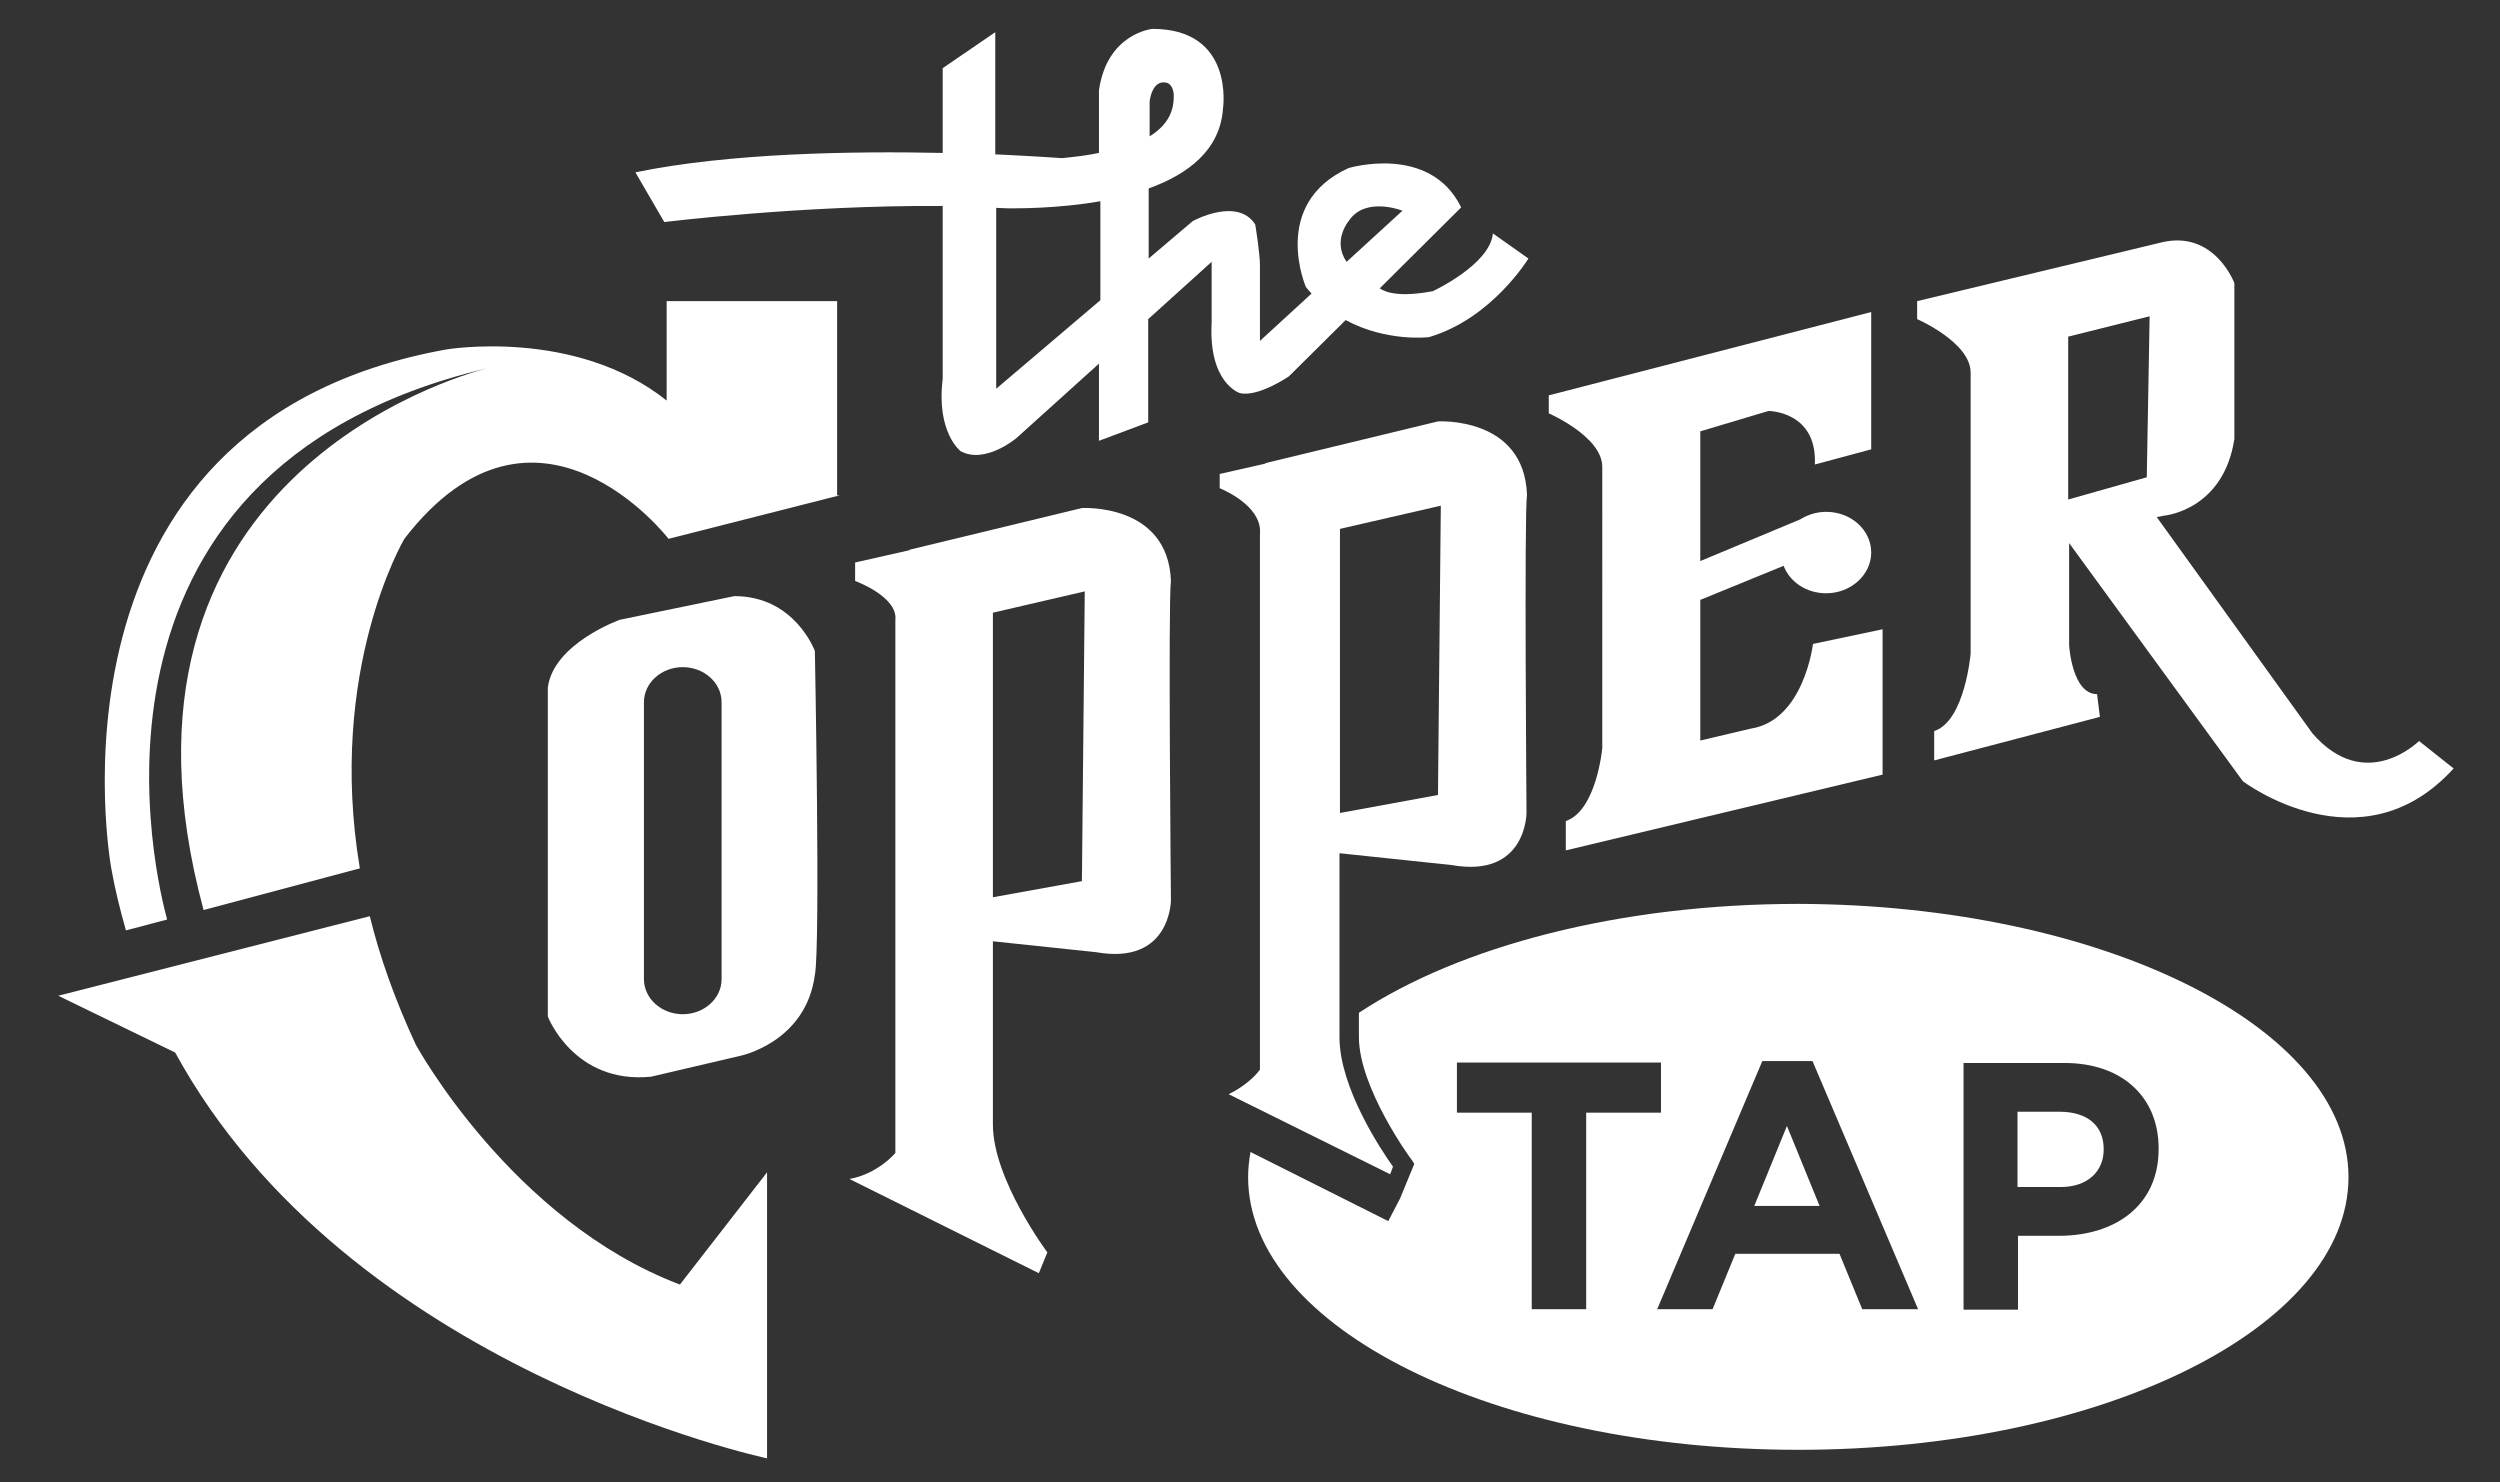 <?xml version="1.0" encoding="utf-8"?>
<!-- Generator: Adobe Illustrator 22.1.0, SVG Export Plug-In . SVG Version: 6.00 Build 0)  -->
<svg version="1.1" id="Layer_1" xmlns="http://www.w3.org/2000/svg" xmlns:xlink="http://www.w3.org/1999/xlink" x="0px" y="0px"
	 viewBox="0 0 528 313" style="enable-background:new 0 0 528 313;" xml:space="preserve">
<rect x="0" y="0" width="528" height="313" fill="#333333" stroke="none"/>
<style type="text/css">
	.st0{fill:#FFFFFF;}
</style>
<g>
	<path class="st0" d="M284.9,46.6c3.5-5.2,11.3-2.1,11.3-2.1l-11.8,10.8C281.3,50.8,284.9,46.6,284.9,46.6 M210.4,82.1V43.9
		c0.8,0,1.6,0.1,2.4,0.1c1.9,0,10.4,0.1,19.6-1.5v20.9L210.4,82.1z M242.8,21.4c0,0,0.5-4.8,3.7-3.9c0,0,1.4,0.4,1.4,2.8
		c0,2.4-0.6,5.7-5.1,8.5V21.4z M315.3,49.3c-0.6,6.6-12.7,12.2-12.7,12.2c-6.9,1.3-9.9,0.3-11.2-0.6l17.2-17.1
		c-6.6-13.5-23.8-8.3-23.8-8.3c-16.6,7.6-9,25.1-9,25.1c0.4,0.5,0.8,1,1.2,1.4l-10.9,10V56.1c0-2.8-1-8.7-1-8.7
		c-3.8-5.9-13.2-0.7-13.2-0.7l-9.3,7.9V39.8c8.3-3,15.1-8.1,15.7-16.9c0,0,2.5-16.8-14.9-16.8c0,0-9.6,0.9-11.3,13v13.2
		c-2.3,0.5-4.9,0.8-7.8,1.1c0,0-5.5-0.4-14.1-0.8V6.8l-11.1,7.6v17.9c-19-0.4-45.1,0-64.9,4.1l6.1,10.5c0,0,29-3.6,58.8-3.4V80
		c-1.4,11.4,3.8,15.3,3.8,15.3c5.2,2.8,11.8-2.8,11.8-2.8l17.4-15.7v16.3l10.4-3.9V67.4l13.4-12.1v12.8c-0.7,12.8,5.9,14.9,5.9,14.9
		c3.8,1,10.4-3.5,10.4-3.5l12-11.9c8.7,4.7,17.6,3.6,17.6,3.6c13.3-3.9,21-16.6,21-16.6L315.3,49.3z"/>
	<path class="st0" d="M152.4,206.8c0,4.1-3.7,7.4-8.2,7.4s-8.2-3.3-8.2-7.4v-58.5c0-4.1,3.7-7.4,8.2-7.4s8.2,3.3,8.2,7.4V206.8z
		 M172.1,137.5c0,0-4.2-11.6-17-11.6l-24.2,5c0,0-14,5-15.2,14.3v69.5c0,0,5.5,14.3,21.8,12.7l18.8-4.4c0,0,13.9-2.8,15.8-17.1
		C173.3,199.9,172.1,137.5,172.1,137.5"/>
	<path class="st0" d="M228.5,186.1l-18.8,3.4v-60.1l19.4-4.5L228.5,186.1z M247.3,122.7c-0.6-16.5-18.8-15.4-18.8-15.4l-36.4,8.8
		l0,0.1l-11.5,2.6v3.9c0,0,9.1,3.3,8.5,8.3v112.5c0,0-3.6,4.4-9.7,5.5l40,19.9l1.8-4.4c0,0-11.5-15.4-11.5-27v-38.7l21.8,2.3
		c15.8,2.8,15.8-11,15.8-11S246.7,126.5,247.3,122.7"/>
	<path class="st0" d="M454,66.8l-0.6,34l-16.6,4.7V71.1L454,66.8z M510.9,156.5c0,0-11.3,11.3-22.5-1.6l-32.9-45.7l1.6-0.3
		c0,0,12.5-1.1,14.8-16.2V59.8c0,0-4.2-11.3-15.4-8.6l-51.6,12.4v3.8c0,0,11.3,4.9,11.3,11.3V138c0,0-1.2,14.3-7.7,16.4v6.2l35-9.2
		l-0.6-4.8c-5.3,0-5.9-10.3-5.9-10.3v-21.6l36.7,50.3c0,0,24.9,18.9,44.5-2.7L510.9,156.5z"/>
	<path class="st0" d="M382.9,136c0,0-1.9,16.2-13.2,17.9l-10.6,2.5v-29.7l17.6-7.2c1.3,3.4,4.8,5.8,9,5.8c5.2,0,9.5-3.9,9.5-8.6
		c0-4.8-4.3-8.6-9.5-8.6c-2,0-3.9,0.6-5.5,1.6l-21.1,8.8V91.1l14.4-4.3c0,0,10.3,0,9.8,11.3l11.9-3.2v-29l-68.1,17.6v3.8
		c0,0,11.3,4.9,11.3,11.3V158c0,0-1.2,13.2-7.7,15.4v6.2l66.9-16v-30.7L382.9,136z"/>
	<path class="st0" d="M455.9,242.5c0-10.6-7.5-18-19.9-18h-21.3v52.1h11.5v-15.6h8.7c11.7,0,21-6.3,21-18.3V242.5z M405.1,276.5
		l-22.3-52.4h-10.6L350,276.5h11.7l4.8-11.7h22l4.8,11.7H405.1z M335,235h15.8v-10.6h-43.1V235h15.8v41.5H335V235z M496,248.6
		c0,31.8-52,57.6-116.2,57.6c-64.2,0-116.2-25.8-116.2-57.6c0-1.8,0.2-3.5,0.5-5.3l29.1,14.6l2.5-4.8l0,0l3-7.3l-0.6-0.9
		c-0.1-0.1-11.1-15.1-11.1-25.9v-5.1c21.2-14,54.9-23,92.9-23C443.9,191.1,496,216.9,496,248.6 M370.5,254.7h13.8l-6.9-16.9
		L370.5,254.7z M444.3,242.7v0.1c0,4.5-3.3,7.9-9.1,7.9h-9.1v-15.9h8.9C440.7,234.8,444.3,237.6,444.3,242.7"/>
	<path class="st0" d="M87.8,220.6c-4.4-9.5-7.6-18.5-9.7-27.1l-65.8,16.8l24.7,12C73.6,289.3,162,308,162,308v-60.4l-18.4,23.7
		C108,257.8,87.8,220.6,87.8,220.6"/>
	<path class="st0" d="M26.6,196.5l8.7-2.3c-1.9-6.9-24.5-94.5,67.5-116.4c-6.5,1.7-84.3,23.8-59.8,114.4l33-8.8
		c-7-41.9,9.4-69.6,9.4-69.6c27.9-36.2,55.8,0,55.8,0l36.2-9.2h-0.6v-41h-36v21c-19.3-15.4-46.5-10.8-46.5-10.8
		C6.2,89.6,23.5,183.4,23.5,183.4C24.3,187.9,25.4,192.3,26.6,196.5"/>
	<path class="st0" d="M102.8,77.8c0.2,0,0.3-0.1,0.4-0.1C103.3,77.7,103.1,77.7,102.8,77.8"/>
	<path class="st0" d="M303.7,167.9l-20.7,3.8v-60l21.3-4.9L303.7,167.9z M322.5,104.5C321.9,87.9,303.7,89,303.7,89l-36.4,8.8l0,0.1
		l-9.7,2.2v3c2.8,1.2,9,4.6,8.5,9.7v113.1l-0.4,0.5c-0.1,0.2-2.3,2.8-6.2,4.7l34.1,16.9l0.6-1.6c-2.5-3.5-11.3-16.7-11.3-27.3v-38.9
		l23.7,2.5c15.8,2.8,15.8-11,15.8-11S321.9,108.3,322.5,104.5"/>
</g>
</svg>
